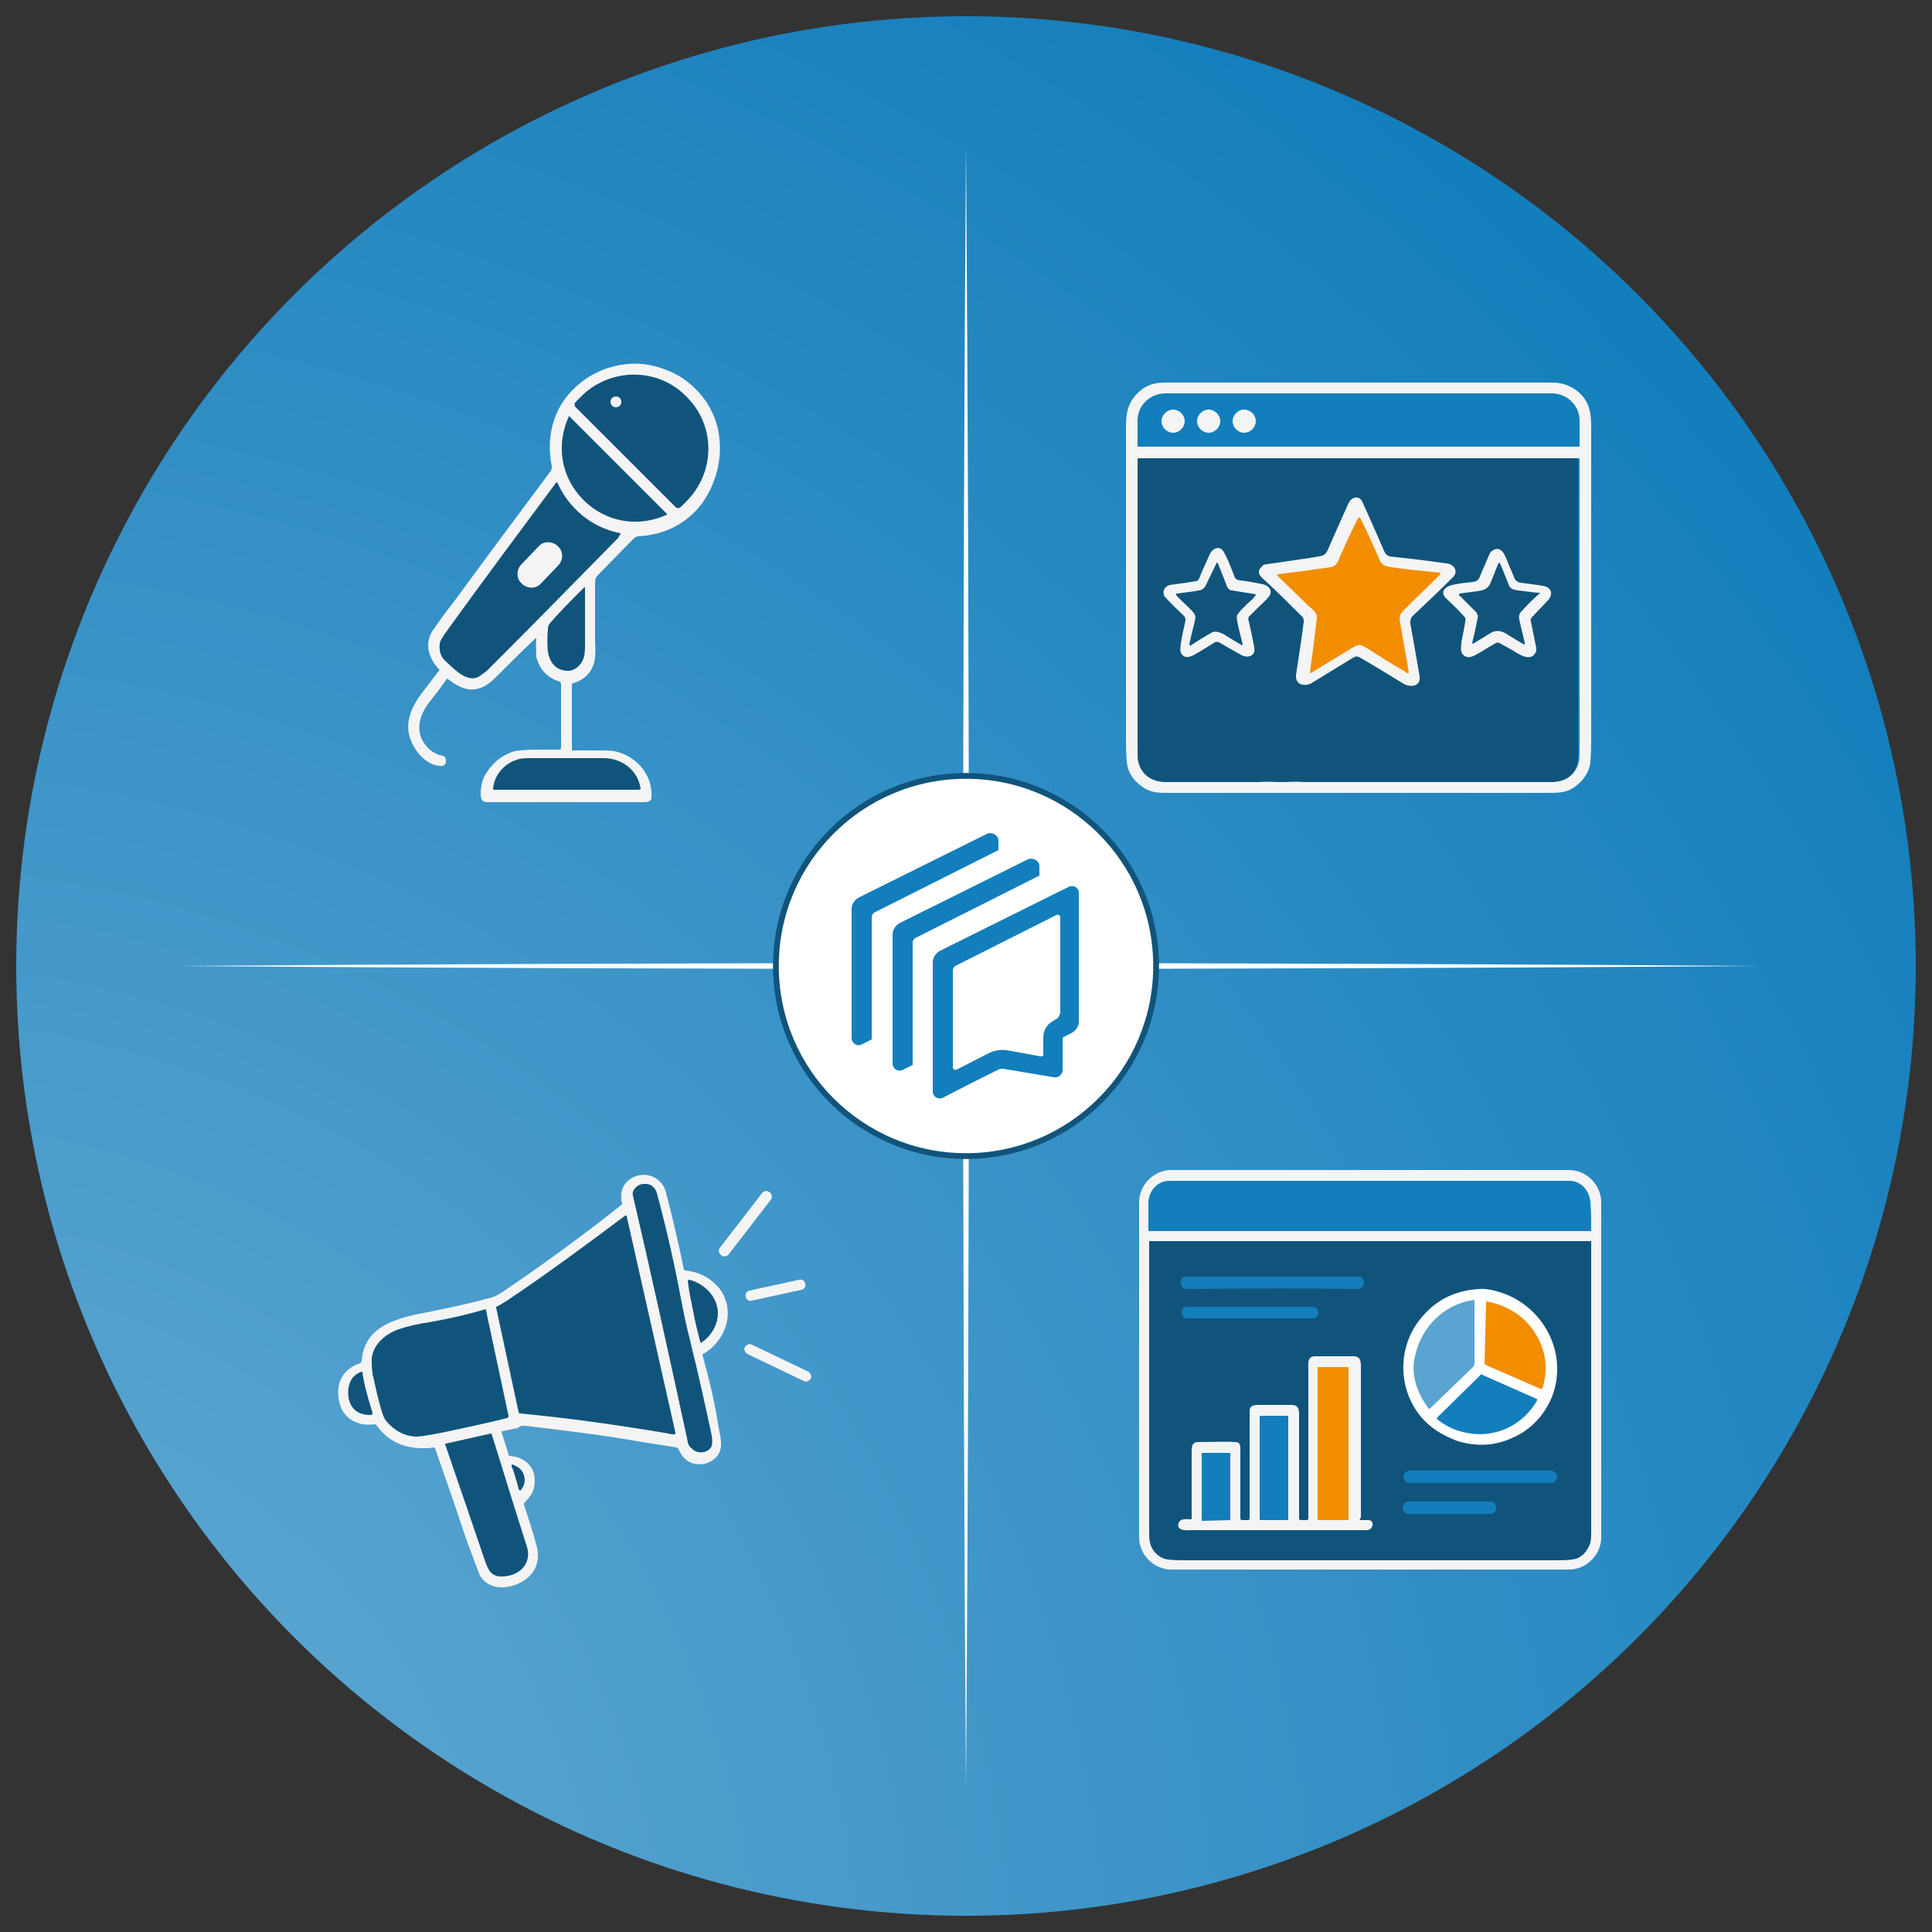 <?xml version="1.0" encoding="UTF-8"?> <svg xmlns="http://www.w3.org/2000/svg" xmlns:xlink="http://www.w3.org/1999/xlink" version="1.1" id="Layer_1" x="0px" y="0px" viewBox="0 0 250 250" xml:space="preserve"><rect x="0" y="0" width="250" height="250" fill="#333333" stroke="none"/> <g> <defs> <circle id="SVGID_1_" cx="125" cy="125" r="122.9"></circle> </defs> <clipPath id="SVGID_00000025431335369491183370000008808483948553867931_"> <use xlink:href="#SVGID_1_" overflow="visible"></use> </clipPath> <g clip-path="url(#SVGID_00000025431335369491183370000008808483948553867931_)"> <radialGradient id="XMLID_00000075160804363601257180000001969617450237820837_" cx="-16.567" cy="259.545" r="314.941" gradientUnits="userSpaceOnUse"> <stop offset="0.208" style="stop-color:#59A4D0"></stop> <stop offset="1" style="stop-color:#137EBC"></stop> </radialGradient> <rect id="XMLID_00000020374584697372148850000014478197756475998121_" x="-5.1" y="-3.5" fill="url(#XMLID_00000075160804363601257180000001969617450237820837_)" width="259" height="257.1"></rect> </g> </g> <path fill="#11547B" d="M200.8,101.4h-50.3c-1.8,0-3.3-1.5-3.3-3.3V58.7h57V98C204.2,99.9,202.7,101.4,200.8,101.4z"></path> <g> <path fill="#F4F4F4" d="M175.8,49.5c15.3,0,23.6,0,25,0c1.3,0,2.4,0.4,3.3,1.1c1.5,1.2,1.8,2.7,1.8,4.6c0,4.8,0,18.3,0,40.6 c0,1.8-0.1,3-0.2,3.4c-0.3,1.1-1.1,2.1-2.2,2.8c-1,0.6-1.9,0.6-3.3,0.6c-5,0-30.7,0-37,0c-0.4,0-0.7-0.3-0.7-0.7l0,0 c0-0.4,0.3-0.7,0.7-0.7c5.3,0,31.2,0,37.6,0c1.7,0,3.1-0.9,3.5-2.6c0.1-0.3,0.1-1,0.1-2.1c0-0.7,0-13,0-37.1c0,0,0-0.1-0.1-0.1 c-5.7,0-15.2,0-28.5,0c-13.3,0-22.8,0-28.5,0c0,0-0.1,0-0.1,0.1c0,24,0,36.4,0,37.1c0,1.2,0,1.9,0.1,2.1c0.4,1.7,1.8,2.6,3.5,2.6 c6.4,0,12.3,0,17.6,0c0.4,0,0.7,0.3,0.7,0.7l0,0c0,0.4-0.3,0.7-0.7,0.7c-6.3,0-12,0-17,0c-1.4,0-2.3,0-3.3-0.6 c-1.1-0.7-1.9-1.6-2.2-2.8c-0.1-0.4-0.2-1.5-0.2-3.4c0-22.3,0-35.9,0-40.6c0-1.9,0.3-3.3,1.8-4.6c0.9-0.8,2-1.1,3.3-1.1 C152.2,49.5,160.5,49.5,175.8,49.5L175.8,49.5z"></path> <path fill="#F4F4F4" d="M175.8,49.7c8.9,0,19.7,0,25,0c2.5,0,4.7,1.8,4.7,4.4c0,22.2,0,36.4,0,42.6c0,0.2,0,0.7,0,1.4 c0,1.8-1.3,3.3-3,3.9c-0.5,0.2-1.2,0.2-2.3,0.2c-5.1,0-30.8,0-37,0c-0.3,0-0.5-0.2-0.6-0.5l0,0c-0.1-0.2,0.1-0.5,0.4-0.5 c0.9-0.1,1.8,0,2.7,0c2.2,0,27.4,0,35.4,0c1.5,0,2.9-1,3.3-2.4c0.1-0.3,0.2-0.9,0.2-1.7c0-13.6,0-25.8,0-36.6c0-0.3,0-0.8,0-1.2 c0-0.2-0.2-0.4-0.4-0.4c-10.5,0-19.9,0-28.4,0c-8.5,0-17.9,0-28.4,0c-0.2,0-0.4,0.2-0.4,0.4c0,0.4,0,0.9,0,1.2c0,10.8,0,23,0,36.6 c0,0.8,0.1,1.4,0.2,1.7c0.5,1.4,1.9,2.4,3.3,2.4c8,0,13.2,0,15.4,0c0.9,0,1.8-0.1,2.7,0c0.3,0,0.4,0.3,0.4,0.5l0,0 c-0.1,0.3-0.3,0.5-0.6,0.5c-6.2,0-11.9,0-17,0c-1.1,0-1.8-0.1-2.3-0.2c-1.6-0.6-2.9-2.1-3-3.9c0-0.7,0-1.2,0-1.4 c0-6.2,0-20.4,0-42.6c0-2.6,2.2-4.5,4.7-4.4C156,49.8,166.8,49.7,175.8,49.7L175.8,49.7z"></path> <path fill="#F4F4F4" d="M147.5,58.1c-0.3,0-0.6-0.3-0.6-0.6v-3.1c0-2,1.7-3.7,3.8-3.7h50c2.1,0,3.8,1.7,3.8,3.7v3.1 c0,0.3-0.3,0.6-0.6,0.6H147.5L147.5,58.1z"></path> <path fill="#137EBC" d="M147.3,57.8c-0.1,0-0.1-0.1-0.1-0.1v-3.3c0-1.9,1.6-3.5,3.6-3.5h50c2,0,3.6,1.6,3.6,3.5v3.3 c0,0.1-0.1,0.1-0.1,0.1H147.3L147.3,57.8z"></path> <path fill="#137EBC" d="M175.8,51.1c1.9,0,4.3,0,7.1,0c5.7,0,11.4,0,17.2,0c1,0,1.6,0.1,1.9,0.2c1.3,0.5,2.1,1.7,2.1,3.1 c0,1.2,0,2.2,0,3.1c0,0.1-0.1,0.1-0.1,0.1c-9.9,0-14.8,0-28.3,0c-13.4,0-18.4,0-28.3,0c-0.1,0-0.1-0.1-0.1-0.1c0-0.9,0-1.9,0-3.1 c0-1.4,0.7-2.6,2.1-3.1c0.3-0.1,0.9-0.2,1.9-0.2c5.8,0,11.6,0,17.2,0C171.5,51.1,173.9,51.1,175.8,51.1L175.8,51.1z"></path> <path fill="#F4F4F4" d="M153.3,54.5c0,0.8-0.7,1.5-1.5,1.5s-1.5-0.7-1.5-1.5c0-0.8,0.7-1.5,1.5-1.5S153.3,53.7,153.3,54.5 L153.3,54.5z"></path> <path fill="#F4F4F4" d="M157.9,54.5c0,0.8-0.7,1.5-1.5,1.5s-1.5-0.7-1.5-1.5c0-0.8,0.7-1.5,1.5-1.5S157.9,53.7,157.9,54.5 L157.9,54.5z"></path> <path fill="#F4F4F4" d="M162.5,54.5c0,0.8-0.7,1.5-1.5,1.5c-0.8,0-1.5-0.7-1.5-1.5c0-0.8,0.7-1.5,1.5-1.5 C161.8,53,162.5,53.7,162.5,54.5L162.5,54.5z"></path> <path fill="#F4F4F4" d="M153.1,54.5c0,0.7-0.6,1.3-1.3,1.3c-0.7,0-1.3-0.6-1.3-1.3c0-0.7,0.6-1.3,1.3-1.3 C152.5,53.2,153.1,53.8,153.1,54.5L153.1,54.5z"></path> <path fill="#F4F4F4" d="M157.7,54.5c0,0.7-0.6,1.3-1.3,1.3c-0.7,0-1.3-0.6-1.3-1.3c0-0.7,0.6-1.3,1.3-1.3 C157.1,53.2,157.7,53.8,157.7,54.5L157.7,54.5z"></path> <path fill="#F4F4F4" d="M162.3,54.5c0,0.7-0.6,1.3-1.3,1.3c-0.7,0-1.3-0.6-1.3-1.3c0-0.7,0.6-1.3,1.3-1.3 C161.7,53.2,162.3,53.8,162.3,54.5L162.3,54.5z"></path> <path fill="#F4F4F4" d="M152.9,54.6c0,0.6-0.5,1.1-1.1,1.1c-0.6,0-1.1-0.5-1.1-1.1s0.5-1.1,1.1-1.1 C152.4,53.5,152.9,53.9,152.9,54.6L152.9,54.6z"></path> <path fill="#F4F4F4" d="M161,53.4c0.6,0,1.1,0.5,1.1,1.1c0,0.6-0.5,1.1-1.1,1.1c-0.6,0-1.1-0.5-1.1-1.1 C159.9,54,160.4,53.5,161,53.4L161,53.4z"></path> <path fill="#F4F4F4" d="M187.2,72.9c0.9,0.1,1.6,1,0.8,1.8c-0.4,0.4-2.1,2.1-5.2,5c-0.3,0.3-0.3,0.6-0.3,1c0.5,2.8,0.9,5,1.2,6.8 c0.2,1.4-1.3,1.5-2.2,0.9c-2.3-1.4-4.1-2.5-5.5-3.3c-0.3-0.2-0.6-0.2-0.9,0c-1,0.6-2.8,1.7-5.4,3.3c-0.9,0.5-2.1,0.2-2-1 c0.1-0.8,0.5-3.1,1-6.9c0-0.3,0-0.5-0.2-0.7c-1.4-1.4-2.9-2.9-4.5-4.4c-0.6-0.6-1.7-1.2-0.7-2.1c0.1-0.2,0.4-0.3,0.7-0.3 c4-0.6,6.4-0.9,7.1-1.1c0.3-0.1,0.5-0.3,0.7-0.7c0,0,0.9-2.1,2.7-6.1c0.4-0.8,1.4-1.1,1.8-0.1c1.6,3.5,2.5,5.7,2.8,6.4 c0.1,0.3,0.4,0.5,0.7,0.6C184.6,72.5,187,72.9,187.2,72.9L187.2,72.9z"></path> <path fill="#F4F4F4" d="M181.8,88.3c-0.3-0.2-0.7-0.5-1.2-0.7c-0.1,0-0.1-0.1-0.2-0.1c-0.4-0.3-0.8-0.5-1.2-0.7 c-1.7-1-2.7-1.6-3.1-1.9c-0.5-0.3-0.9,0-1.4,0.3c-1.6,1-3,1.8-4.3,2.6c-0.4,0.3-0.8,0.5-1.1,0.6c-0.4,0.1-1.2,0-1.2-0.6 c0-0.2,0-0.4,0-0.6c0.1-0.8,0.4-2.9,1-6.1c0.1-0.5,0.2-0.9-0.1-1.4c0,0,0,0,0,0l-4.7-4.7c0,0-0.1,0-0.1-0.1c-0.3-0.2-1-0.7-0.8-1.1 c0.3-0.8,1.4-0.7,2-0.8c1.6-0.3,3.9-0.5,5.8-0.9c0.7-0.1,1-0.8,1.2-1.3c1.1-2.4,1.9-4.3,2.6-5.8c0-0.1,0.1-0.2,0.2-0.3 c0.5-0.3,0.9-0.2,1.1,0.3c0.2,0.5,1.2,2.6,2.8,6.3c0.4,0.9,1,0.8,1.9,1c2.1,0.3,3.6,0.5,4.7,0.7c0.5,0.1,1.4,0.1,1.8,0.3 c0.5,0.3,0.6,0.7,0.3,1.2c0,0,0,0-0.1,0.1l-0.4,0.3c0,0-0.1,0-0.1,0.1c-0.3,0.3-0.5,0.6-0.7,0.8c-0.5,0.6-1.2,1.2-1.8,1.7 c-0.4,0.4-0.8,0.8-1.2,1.1c-0.6,0.5-1,0.9-1.2,1.1c-0.1,0.1-0.2,0.3-0.2,0.6c0,0,0,0.1,0,0.2c0.2,1.5,0.6,3,0.8,4.6 c0.2,1.1,0.3,1.7,0.3,2c0.1,0.4,0.1,0.8,0.1,1c0,0.3-0.2,0.5-0.6,0.5c-0.5,0.1-0.8,0-1-0.1C181.9,88.4,181.9,88.4,181.8,88.3 L181.8,88.3z"></path> <path fill="#F38D00" d="M186.3,74.1c0.1,0,0.1,0.1,0.1,0.2c-1.6,1.6-3.2,3.1-4.8,4.7c-0.7,0.7-0.5,1.2-0.3,2.2c0.3,2,0.7,3.9,1,5.8 c0,0.1-0.1,0.1-0.1,0.1c-0.2,0-0.3-0.1-0.4-0.2c-1.6-0.9-3.3-2-5.2-3.2c-0.5-0.3-0.9-0.3-1.4,0c-1.5,0.9-3.3,2-5.6,3.4 c-0.1,0-0.1,0-0.1-0.1c0.3-2.1,0.6-4.4,0.9-7c0.1-0.8-0.8-1.3-1.2-1.7c-1.6-1.6-2.9-2.8-3.9-3.8c-0.1-0.1,0-0.2,0.1-0.2 c2.5-0.3,4.7-0.6,6.7-0.9c0.8-0.1,1-0.6,1.3-1.4c0.5-1.1,1.2-2.7,2.2-4.7c0.1-0.1,0.1-0.3,0.2-0.3c0.1-0.1,0.2-0.1,0.2,0 c0.8,1.5,1.6,3.4,2.6,5.6c0.3,0.6,0.8,0.7,1.5,0.8C182.1,73.7,184.2,73.9,186.3,74.1L186.3,74.1z"></path> <path fill="#F4F4F4" d="M156.5,71.8c0.4-0.9,1.4-1.3,1.9-0.3c0.4,0.7,0.8,1.7,1.3,3c0.1,0.4,0.4,0.6,0.8,0.6 c0.9,0.1,1.9,0.3,2.9,0.5c0.9,0.2,1.4,1,0.7,1.7c-0.1,0.2-0.9,0.9-2.4,2.4c0,0-0.1,0.1-0.1,0.1c-0.1,0.2-0.1,0.4,0,0.6 c0.2,1,0.5,2.2,0.7,3.4c0.2,1-0.7,1.4-1.6,1c-0.2-0.1-1.1-0.6-2.8-1.6c-0.3-0.2-0.6-0.2-1,0.1c-0.8,0.5-1.6,1-2.5,1.5 c-0.2,0.1-0.7,0.3-1,0.2c-0.8-0.3-0.7-1-0.6-1.7c0.1-0.7,0.3-1.7,0.6-3c0-0.2,0-0.4-0.2-0.6c-0.8-0.8-1.6-1.5-2.3-2.3 c-0.2-0.2-0.3-0.3-0.3-0.5c-0.2-0.6,0.3-1.1,0.8-1.2c0.5-0.1,1.7-0.2,3.3-0.5c0.3,0,0.4-0.2,0.5-0.4 C155.4,74.2,155.9,73.2,156.5,71.8L156.5,71.8z"></path> <path fill="#F4F4F4" d="M198.2,79.9c-0.1,0.1-0.2,0.3-0.1,0.5c0.2,1,0.4,2,0.6,3c0.1,0.4,0.2,0.8-0.1,1.2c-0.4,0.6-1.1,0.5-1.7,0.2 c-0.8-0.5-1.7-1-2.6-1.5c-0.3-0.2-0.6-0.2-0.9,0c-0.9,0.5-1.6,1-2.2,1.3c-0.7,0.4-1.3,0.7-1.9,0.1c-0.4-0.4-0.2-1.2-0.2-1.6 c0.2-1,0.4-1.9,0.5-2.7c0.1-0.3,0-0.5-0.2-0.7c-1.1-1.2-1.9-1.9-2.3-2.3c-0.8-0.8-0.1-1.5,0.8-1.7c0.8-0.2,1.8-0.3,2.7-0.4 c0.8-0.1,0.8-0.5,1.1-1.2c0.4-0.9,0.7-1.6,1-2.3c0.1-0.3,0.3-0.5,0.5-0.6c1-0.6,1.5,0.5,1.8,1.3c0.3,0.8,0.7,1.6,1,2.4 c0.1,0.2,0.3,0.4,0.7,0.5c0.7,0.1,1.7,0.2,2.9,0.4c1.3,0.2,1.4,1.2,0.6,2C199.4,78.6,198.7,79.4,198.2,79.9L198.2,79.9z"></path> <path fill="#F4F4F4" d="M153.6,79.9c0-0.1-0.1-0.2-0.1-0.3c-0.3-0.4-0.8-0.7-1.1-1.1c-0.5-0.5-0.9-1-1.4-1.4 c-0.7-0.6-0.1-1.1,0.5-1.2c1.6-0.2,2.7-0.4,3.3-0.5c0.4-0.1,0.6-0.4,0.7-0.7c0.4-0.9,0.8-1.8,1.2-2.8c0.1-0.3,0.3-0.5,0.6-0.7 c0.3-0.2,0.8,0.2,0.9,0.5c0.3,0.7,0.8,1.7,1.3,3c0.1,0.3,0.3,0.5,0.6,0.6c0.9,0.3,1.8,0.4,2.7,0.6c0.1,0,0.1,0,0.2,0 c0.7,0,1.7,0.4,1.1,1.3c0,0,0,0,0,0l-2.6,2.6c0,0,0,0.1-0.1,0.1c0,0.2-0.1,0.4,0,0.6c0,0.3,0.3,1.5,0.7,3.5 c0.1,0.5-0.1,0.7-0.5,0.9c-0.2,0.1-0.5,0-0.9-0.3c-1.1-0.6-2-1.1-2.7-1.5c-0.3-0.2-0.6-0.2-1,0c-0.8,0.5-1.6,1-2.4,1.5 c-0.1,0.1-0.4,0.2-0.8,0.3c-0.1,0-0.1,0-0.2,0c-0.5-0.2-0.7-0.5-0.6-1c0.4-2.1,0.6-3.2,0.7-3.5C153.7,80.2,153.7,80.1,153.6,79.9 L153.6,79.9z"></path> <path fill="#F4F4F4" d="M190.8,84.6c-0.7,0.4-1.5-0.1-1.4-0.9c0.2-1.1,0.4-2.2,0.6-3.2c0.1-0.4,0-0.8-0.4-1.1 c-0.9-0.9-1.6-1.6-2.2-2.2c-0.6-0.7-0.1-1.2,0.6-1.3c1-0.2,1.9-0.3,2.8-0.5c0.7-0.1,0.9-0.4,1.1-1c0.3-0.8,0.7-1.6,1.2-2.6 c0.1-0.2,0.3-0.4,0.4-0.5c0.2-0.1,0.4-0.1,0.5,0c0.3,0.2,0.5,0.4,0.6,0.8c0.7,1.8,1.2,2.8,1.3,3c0.1,0.2,0.4,0.4,0.9,0.5 c0.1,0,0.8,0.1,2.2,0.4c0.3,0,0.9,0,1.1,0.2c0.5,0.4,0.5,0.8,0,1.3c-0.2,0.2-0.5,0.5-0.8,0.8c-0.4,0.4-0.6,0.6-0.8,0.8 c-0.3,0.3-0.5,0.6-0.8,0.8c-0.2,0.1-0.2,0.4-0.2,0.7c0,0.2,0.2,1.2,0.6,3c0.1,0.6,0.2,1-0.4,1.3c-0.5,0.2-1.4-0.4-1.9-0.7 c-0.3-0.2-0.9-0.5-1.6-0.9c-0.3-0.2-0.6-0.3-1-0.2c0,0-0.1,0-0.1,0.1C192.9,83.4,192,83.9,190.8,84.6L190.8,84.6z"></path> <path fill="#11547B" d="M157.4,72.9c0-0.1,0.2-0.1,0.2,0c0.3,0.8,0.7,1.7,1.1,2.8c0.1,0.3,0.3,0.6,0.6,0.7c0,0,0.1,0,0.1,0l3.1,0.5 c0,0,0.1,0.1,0,0.1c-0.2,0.2-0.3,0.4-0.4,0.5c-1,0.9-1.6,1.5-1.8,1.8c-0.3,0.3-0.3,0.6-0.2,1.1c0.2,1.1,0.5,2.1,0.7,3 c0,0,0,0.1-0.1,0.1c-0.7-0.4-1.5-0.9-2.3-1.4c-0.4-0.2-1-0.5-1.5-0.3c-1.1,0.6-2,1.2-2.8,1.7c-0.1,0.1-0.2,0-0.2-0.1 c0.2-1.1,0.5-2.1,0.7-3c0.2-0.7,0-1-0.5-1.5c-1-1-1.7-1.6-1.9-1.9c-0.1-0.1,0-0.2,0.1-0.2c1.5-0.2,2.3-0.3,2.3-0.3 c0.4-0.1,0.8-0.1,0.9-0.2c0.2-0.1,0.4-0.3,0.5-0.5L157.4,72.9L157.4,72.9z"></path> <path fill="#11547B" d="M188.8,77c0-0.1,0-0.1,0.1-0.2c1.5-0.2,2.4-0.3,2.8-0.4c0.5-0.1,0.9-0.4,1.1-0.8c0.4-0.9,0.7-1.8,1.1-2.7 c0-0.1,0.2-0.1,0.2,0c0,0,0.4,0.9,1.1,2.7c0.2,0.6,0.6,0.7,1.2,0.8c1.1,0.1,2,0.3,2.8,0.3c0.1,0,0.1,0.1,0,0.1 c-0.9,0.8-1.7,1.6-2.4,2.4c-0.2,0.2-0.3,0.6-0.2,1c0.4,1.8,0.7,2.8,0.7,3.1c0,0,0,0.1-0.1,0.1c-0.7-0.4-1.5-0.9-2.3-1.4 c-0.7-0.4-1.3-0.5-2-0.1c-0.8,0.5-1.6,1-2.3,1.4c0,0-0.1,0-0.1-0.1c0.3-1.2,0.5-2.2,0.7-3.2c0.1-0.3,0-0.5-0.2-0.8 c0,0-0.7-0.7-2.1-2.1C188.9,77.2,188.8,77.1,188.8,77L188.8,77z"></path> </g> <g> <path fill="#FFFFFF" d="M125,18.7c0.5,68.1,0.5,144.6,0,212.7C124.5,163.2,124.5,86.8,125,18.7L125,18.7z"></path> </g> <g> <path fill="#FFFFFF" d="M227.4,125c-65.6,0.5-139.2,0.5-204.8,0C88.2,124.5,161.8,124.5,227.4,125L227.4,125z"></path> </g> <circle fill="#FFFFFF" stroke="#11547B" stroke-width="0.75" stroke-miterlimit="10" cx="125" cy="125" r="24.6"></circle> <g> <path fill="#F4F4F4" d="M207.2,198.9c0,2.3-1.9,4.2-4.2,4.2h-51.4c-2.3,0-4.2-1.9-4.2-4.2v-43.3c0-2.3,1.9-4.2,4.2-4.2H203 c2.3,0,4.2,1.9,4.2,4.2V198.9L207.2,198.9z"></path> <path fill="#F4F4F4" d="M207,199c0,2.2-1.8,3.9-4,3.9l-51.5-0.1c-2.2,0-3.9-1.8-3.9-4l0.1-43.3c0-2.2,1.8-3.9,4-3.9l51.5,0.1 c2.2,0,3.9,1.8,3.9,4L207,199L207,199z"></path> <g> <defs> <path id="SVGID_00000088840201614648647000000012764481976189862565_" d="M204.5,159.3l1.4,0c0.2-0.5,0.2-1.2,0.2-2 c0-1.2,0-1.8,0-2c-0.2-1.2-0.9-2.1-1.9-2.5c-0.6-0.2-1.4-0.2-2.1-0.2c-2.3,0-4.4,0-6.4,0c-11,0-25.7,0-44,0 c-0.6,0-1.1,0.2-1.7,0.5c-1,0.5-1.4,1.6-1.4,2.7c0,0.9,0,2.1-0.1,3.4c0,0.2,0.1,0.3,0.3,0.3c2,0.1,4,0.2,5.7,0.1 c2.8-0.1,5.4,0,8.6,0c12.1,0,23.8,0,34.9,0c1.9,0,3.7,0,5.4-0.1C203.8,159.5,204.2,159.4,204.5,159.3L204.5,159.3z"></path> </defs> <clipPath id="SVGID_00000066499297002326996270000017164906985084519084_"> <use xlink:href="#SVGID_00000088840201614648647000000012764481976189862565_" overflow="visible"></use> </clipPath> <path clip-path="url(#SVGID_00000066499297002326996270000017164906985084519084_)" fill="none" stroke="#354A6B" stroke-width="0" stroke-miterlimit="10" d=" M205.9,159.3c0-1.2,0-2.5,0-3.7c0-1.5-1.1-2.8-2.7-2.8c-20.6,0-37.9,0-51.8,0c-1.6,0-2.7,1.4-2.7,2.9c0,1.2,0,2.4,0,3.5 c0,0,0,0.1,0.1,0.1l55.8,0"></path> </g> <path fill="#F4F4F4" d="M205.9,159.3c0-1.2,0-2.5,0-3.7c0-1.5-1.1-2.8-2.7-2.8c-20.6,0-37.9,0-51.8,0c-1.6,0-2.7,1.4-2.7,2.9 c0,1.2,0,2.4,0,3.5c0,0,0,0.1,0.1,0.1l55.8,0c-0.4,0.1-0.7,0.2-1.1,0.2c-1.6,0.1-3.4,0.1-5.4,0.1c-11.2,0-22.8,0-34.9,0 c-3.3,0-5.9-0.1-8.6,0c-1.7,0-3.7,0-5.7-0.1c-0.2,0-0.3-0.2-0.3-0.3c0-1.4,0-2.5,0.1-3.4c0-1.1,0.5-2.1,1.4-2.7 c0.6-0.3,1.2-0.5,1.7-0.5c18.3,0,33,0,44,0c2,0,4.1,0,6.4,0c0.7,0,1.5,0,2.1,0.2c1.1,0.4,1.7,1.3,1.9,2.5c0,0.2,0,0.8,0,2 C206.1,158.1,206,158.8,205.9,159.3L205.9,159.3z"></path> <path fill="#137EBC" d="M205.9,159.3l-1.4,0l-55.8,0c0,0-0.1,0-0.1-0.1c0-1.2,0-2.3,0-3.5c0-1.5,1.1-2.9,2.7-2.9 c13.9,0,31.2,0,51.8,0c1.5,0,2.6,1.3,2.7,2.8C205.9,156.8,205.9,158,205.9,159.3L205.9,159.3z"></path> <path fill="#F4F4F4" d="M177.3,160.3c14.3,0,22.1,0,23.6,0c2.1,0,3.7,0,4.9,0.1c0.1,0,0.2,0.1,0.2,0.3c0,5.4,0,18.1,0,38.3 c0,1.7-1.4,3-3.1,3.1c-0.2,0-2.3,0-6.3,0c-7.1,0-13.6,0-19.4,0c-5.8,0-12.3,0-19.4,0c-4,0-6.1,0-6.3,0c-1.7-0.1-3.1-1.4-3.1-3.1 c0-20.2,0-32.9,0-38.3c0-0.1,0.1-0.3,0.2-0.3c1.2,0,2.8-0.1,4.9-0.1C155.1,160.3,163,160.3,177.3,160.3L177.3,160.3z"></path> <path fill="#11547B" d="M177.3,160.6c11.9,0,21.4,0,28.5,0c0.1,0,0.1,0,0.1,0.1c0,17.1,0,29.6,0,37.5c0,0.3,0,1-0.1,1.4 c-0.3,0.9-0.8,1.6-1.6,2c-0.4,0.2-1.2,0.3-2.6,0.3c-2.3,0-10.4,0-24.3,0c-13.9,0-22,0-24.3,0c-1.4,0-2.2-0.1-2.6-0.3 c-0.8-0.4-1.4-1.1-1.6-2c-0.1-0.4-0.1-1-0.1-1.4c0-8,0-20.5,0-37.5c0-0.1,0-0.1,0.1-0.1C155.9,160.6,165.4,160.6,177.3,160.6 L177.3,160.6z"></path> <g> <defs> <path id="SVGID_00000179610057235303251320000003891649207405684413_" d="M153.6,165.2c-0.5,0-0.8,0.3-0.8,0.8 c0,0.6,0.3,0.9,1,0.9c8.2-0.1,15.4-0.1,21.8,0c0.4,0,0.8-0.3,0.9-0.7l0-0.1c0.1-0.4-0.2-0.8-0.7-0.8l-2.7,0L153.6,165.2 L153.6,165.2z"></path> </defs> <clipPath id="SVGID_00000163772815792050791950000014236947717944149662_"> <use xlink:href="#SVGID_00000179610057235303251320000003891649207405684413_" overflow="visible"></use> </clipPath> <line clip-path="url(#SVGID_00000163772815792050791950000014236947717944149662_)" fill="none" stroke="#B5CADE" stroke-width="0" stroke-miterlimit="10" x1="173.1" y1="165.2" x2="153.6" y2="165.2"></line> </g> <polygon fill="#C4D3DE" points="173.1,165.2 153.6,165.2 173.1,165.2 "></polygon> <path fill="#137EBC" d="M153.6,165.2l19.5,0l2.7,0c0.4,0,0.7,0.4,0.7,0.8l0,0.1c-0.1,0.4-0.4,0.7-0.9,0.7c-6.4-0.1-13.7-0.1-21.8,0 c-0.7,0-1-0.3-1-0.9C152.8,165.4,153,165.2,153.6,165.2L153.6,165.2z"></path> <path fill="#FFFFFF" d="M200.8,180.8c-1,2.4-2.8,4.3-5.2,5.3c-2.2,1-4.5,1.1-6.9,0.4c-0.6-0.2-1.3-0.5-2.2-1 c-5.5-3.1-6.5-10.6-2.4-15.2c1.9-2.2,4.3-3.3,7.2-3.5c1.1-0.1,2.3,0.2,3.6,0.7C200.1,169.6,202.9,175.5,200.8,180.8L200.8,180.8z"></path> <path fill="#FFFFFF" d="M200.8,180.2c-0.8,2.4-2.5,4.3-4.8,5.5c-2.1,1-4.3,1.3-6.8,0.7c-0.6-0.1-1.3-0.4-2.2-0.8 c-5.5-2.7-6.9-10-3.1-14.8c1.8-2.2,4-3.5,6.8-3.8c1.1-0.1,2.3,0,3.6,0.5C199.5,169.3,202.6,174.9,200.8,180.2L200.8,180.2z"></path> <path fill="#59A4D0" d="M190.8,168.2C190.8,168.2,190.8,168.2,190.8,168.2l0,8.2c0,0.2-0.1,0.4-0.2,0.5l-5.6,5.4c0,0-0.1,0-0.1,0 c-1.5-1.9-2.4-4.5-1.8-6.8C183.9,171.7,186.9,168.7,190.8,168.2L190.8,168.2z"></path> <path fill="#F38D00" d="M192.3,168.4c1.2,0.2,2.4,0.6,3.5,1.3c1.4,0.8,2.5,2.1,3.2,3.4c1.1,2.1,1.3,4.2,0.6,6.5 c0,0.1-0.2,0.2-0.3,0.1l-7.1-3.1c-0.1,0-0.1-0.1-0.1-0.2L192.3,168.4C192.2,168.4,192.3,168.4,192.3,168.4L192.3,168.4z"></path> <path fill="#59A4D0" d="M185.1,182c-0.1,0.1-0.2,0.1-0.3,0c-0.9-1.2-1.4-2.5-1.6-3.9c-0.1-0.4-0.1-0.8,0-1.2c0.1-0.6,0-1,0.1-1.6 c0.5-2.3,1.7-4.1,3.6-5.4c1.1-0.8,2.3-1.3,3.6-1.5c0.1,0,0.2,0.1,0.2,0.1v7.9c0,0.1-0.1,0.3-0.2,0.4L185.1,182L185.1,182z"></path> <path fill="#137EBC" d="M170.6,169.9c0,0.4-0.3,0.7-0.7,0.7h-16.3c-0.4,0-0.7-0.3-0.7-0.7v-0.1c0-0.4,0.3-0.7,0.7-0.7h16.3 C170.2,169.1,170.6,169.4,170.6,169.9L170.6,169.9L170.6,169.9z"></path> <path fill="#F4F4F4" d="M176,196.7l1.1,0c0.4,0,0.6,0.4,0.5,0.7l0,0c-0.1,0.4-0.4,0.6-0.8,0.6c-7.5,0-15,0-22.5,0 c-0.6,0-2.1,0.2-1.8-0.9c0.2-0.7,1.2-0.5,1.6-0.5c0.1,0,0.1,0,0.1-0.1c0-0.2,0-0.4,0-0.7c0-3.7,0-6.4,0-8c0-0.1,0-0.4,0.1-0.8 c0-0.1,0-0.1,0.1-0.1c0.1-0.2,0.3-0.3,0.6-0.3c1.9,0,3.5-0.1,4.8,0c0.7,0,0.7,0.4,0.7,1.1c0,3,0,5.9,0,8.8c0,0.1,0.1,0.2,0.2,0.2 h0.8c0.1,0,0.2-0.1,0.2-0.2c0-4.6,0-9.3,0-13.9c0-0.7,0.5-0.8,1.1-0.8c0.4,0,1.8,0,4.4,0c0.7,0,0.9,0.5,0.9,1.1c0,3.6,0,8.1,0,13.6 c0,0.1,0.1,0.2,0.2,0.2h0.8c0.1,0,0.2-0.1,0.2-0.2c0-6.1,0-12.5,0-19.3c0-0.7-0.2-1.7,0.9-1.7c0.8,0,2.5,0,5,0 c0.3,0,0.5,0.1,0.7,0.3c0.1,0.1,0.2,0.5,0.2,0.9c0,7.6,0,14.1,0,19.7C175.9,196.6,175.9,196.7,176,196.7L176,196.7z"></path> <path fill="#F4F4F4" d="M177.3,197.7c-1.1,0.3-2.1,0.1-3,0.1c-2.8,0.1-5.2,0.1-7,0.1c-4.4,0-10.1,0-13,0c-0.2,0-0.5,0-1,0 c-0.3,0-0.6-0.2-0.6-0.5c0.1-0.2,0.2-0.4,0.4-0.4c0.6,0,0.9,0,1,0c0.2,0,0.3-0.2,0.3-0.3l0.1-9.2c0-0.2,0.2-0.4,0.4-0.4 c1.4,0,3,0,4.8,0c0.5,0,0.6,0.2,0.6,0.7c0,0.4,0,0.7-0.1,1c0,0.1,0,0.1,0,0.2c0.2,0.8,0,1.8,0,2.6c0.1,2.1,0.1,3.8,0,5.1 c0,0.2,0.2,0.4,0.4,0.4h0.7c0.2,0,0.4-0.2,0.4-0.4c0-2.9,0.1-7.5,0.1-13.8c0-0.3,0.2-0.5,0.5-0.5c3.2,0,4.8,0,4.8,0 c0.4-0.1,0.6,0.2,0.6,0.5c0,1.9,0,6.5,0,13.9c0,0.2,0.2,0.4,0.4,0.4h0.8c0.2,0,0.4-0.2,0.4-0.4c0-0.4,0.1-1.2,0.1-1.7 c-0.1-0.7,0-1.4,0-2.1c0-1.7,0-3.2,0-4.5c0-0.4,0-0.9,0-1.3c0-4,0-7.6,0-10.9c0-0.1,0.1-0.3,0.3-0.3c1.8-0.1,3.6-0.1,5.4,0 c0.2,0,0.4,0.2,0.4,0.4v20.4c0,0.1,0,0.1,0.1,0.1l1.4,0.2c0,0,0,0,0,0c0.3,0.1,0.4,0.3,0.3,0.5 C177.4,197.6,177.4,197.7,177.3,197.7L177.3,197.7z"></path> <path fill="#F38D00" d="M174.5,196.6c0,0.1,0,0.1-0.1,0.1l-3.8,0c-0.1,0-0.1,0-0.1-0.1l0-19.6c0-0.1,0-0.1,0.1-0.1l3.8,0 c0.1,0,0.1,0,0.1,0.1L174.5,196.6L174.5,196.6z"></path> <path fill="#137EBC" d="M186,183.4l5.6-5.5c0.1-0.1,0.2-0.1,0.2,0l7,3.1c0.1,0,0.1,0.1,0.1,0.2c-1.9,3.4-5.8,5.1-9.6,4.1 c-1.3-0.3-2.4-0.9-3.4-1.7C186,183.5,186,183.4,186,183.4L186,183.4z"></path> <path fill="#137EBC" d="M166.7,196.6c0,0.1-0.1,0.1-0.1,0.1h-3.5c-0.1,0-0.1-0.1-0.1-0.1v-13.3c0-0.1,0.1-0.1,0.1-0.1h3.5 c0.1,0,0.1,0.1,0.1,0.1V196.6L166.7,196.6z"></path> <path fill="#137EBC" d="M159.2,196.7C159.2,196.7,159.1,196.8,159.2,196.7l-3.6,0.1c0,0-0.1,0-0.1-0.1l0-8.6c0,0,0-0.1,0.1-0.1 l3.5,0c0,0,0.1,0,0.1,0.1L159.2,196.7L159.2,196.7z"></path> <path fill="#137EBC" d="M201.5,191.1c0,0.4-0.4,0.8-0.8,0.8h-18.3c-0.4,0-0.8-0.4-0.8-0.8v0c0-0.4,0.4-0.8,0.8-0.8h18.3 C201.1,190.3,201.5,190.7,201.5,191.1L201.5,191.1L201.5,191.1z"></path> <path fill="#137EBC" d="M193.6,195.1c0,0.4-0.3,0.8-0.8,0.8h-10.5c-0.4,0-0.8-0.3-0.8-0.8v0c0-0.4,0.3-0.8,0.8-0.8h10.5 C193.3,194.3,193.6,194.6,193.6,195.1L193.6,195.1L193.6,195.1z"></path> </g> <g> <g id="monochrome-dark_00000172402273652565371550000008699762255299418511_"> <g id="Lockup_00000165226502688524350190000007179298252308274616_" transform="translate(120, 95)"> <g id="Icon_00000005966578434815558560000001958570950474881201_"> <path id="Back_00000061449411332058245110000008382193493918140819_" fill-rule="evenodd" clip-rule="evenodd" fill="#137EBC" d=" M7.7,12.9l-16.5,8.2c-0.6,0.3-1,0.9-1,1.5v16.7c0,0.7,0.7,1.2,1.4,0.8l1.2-0.6v0V23.7c0-0.3,0.2-0.6,0.5-0.7l15.9-8h0v-1.2 C9.2,13.1,8.4,12.6,7.7,12.9"></path> <path id="Middle_00000031175981884456273860000016187829157294801301_" fill-rule="evenodd" clip-rule="evenodd" fill="#137EBC" d=" M13,16.2l-16.5,8.2c-0.6,0.3-1,0.9-1,1.5v16.7c0,0.7,0.7,1.2,1.4,0.8l1.2-0.6v0V27c0-0.3,0.2-0.6,0.5-0.7l15.9-8h0v-1.2 C14.5,16.4,13.7,15.9,13,16.2"></path> <path id="Front_00000130638571216105230560000012252514556772314798_" fill-rule="evenodd" clip-rule="evenodd" fill="#137EBC" d=" M17.1,36.2c0,0.3-0.2,0.6-0.5,0.7l-0.3,0.2c-0.8,0.4-1.3,1.2-1.3,2.2l0,2.2c0,0.1-0.1,0.2-0.3,0.2l-4.4-0.8 c-0.8-0.1-1.5,0-2.2,0.3l-4.3,2.2c-0.2,0.1-0.5,0-0.5-0.3V30.6c0-0.3,0.2-0.6,0.5-0.7l12.9-6.5c0.2-0.1,0.5,0,0.5,0.3V36.2z M18.2,19.8L1.7,28c-0.6,0.3-1,0.9-1,1.5v16.7c0,0.7,0.7,1.2,1.4,0.8l3.3-1.7l3.8-1.9c0.2-0.1,0.4-0.1,0.6-0.1l6.6,1.1 c0.6,0.1,1.1-0.4,1.1-0.9l0-4.1c0-0.1,0-0.2,0.1-0.2l1-0.5c0.6-0.3,1-0.9,1-1.5V20.7C19.7,19.9,18.9,19.4,18.2,19.8L18.2,19.8z"></path> </g> </g> </g> </g> <path fill="#F4F4F4" d="M93.1,56.9c-0.1-1.6-0.6-3-1.4-4.4c-0.9-1.6-2.6-3.2-4.1-4c-2.1-1.1-4.2-1.6-6.4-1.4c-3,0.3-5.6,1.6-7.6,3.9 c-2.2,2.5-2.9,6.1-2.2,9.3c0,0.2,0,0.4-0.1,0.6c-4.1,5.5-8.2,11-12.3,16.6c-1.7,2.2-2.6,3.5-2.8,3.8c-1.4,1.8-0.8,3.8,0.6,5.3 c0.1,0.1,0.1,0.2,0,0.2c-0.9,1.2-1.7,2.2-2.3,3c-1.7,2.3-2.4,4.7-0.7,7.2c0.6,0.9,1.3,1.5,2.2,1.9c0.6,0.2,1.7,0.5,1.7-0.4 c0-0.4-0.1-0.7-0.5-0.7c-1.2-0.3-2-1-2.6-2.1c-0.8-1.7-0.1-3.5,1-4.9c0.4-0.5,1.2-1.5,2.2-2.9c0-0.1,0.1-0.1,0.2,0 c1.3,1,2.7,1.7,4.2,1.1c0.7-0.2,1.5-0.9,2-1.4c1.7-1.7,3.4-3.4,5.1-5c0.1,0,0.1,0,0.1,0c-0.1,1.2,0,2,0,2.4c0.4,1.6,1.4,2.7,3,3.2 c0.1,0,0.2,0.2,0.2,0.3v8.3c0,0.1-0.1,0.2-0.2,0.2c-1.1,0-2.1,0-2.9,0c-1.3,0-2.3,0.1-2.9,0.2c-1.7,0.5-3,1.6-3.9,3.2 c-0.3,0.6-0.5,1.4-0.5,2.4c0,0.6,0.2,1,0.8,1c9.9,0,16.7,0,20.3,0c0.5,0,1-0.1,1-0.6c0.2-2.8-1.8-5.2-4.4-5.9 c-0.6-0.2-1.5-0.2-2.9-0.2c-1.2,0-2.1,0-2.9,0c0,0-0.1,0-0.1-0.1v-8.4c0-0.1,0.1-0.2,0.2-0.2c1.3-0.4,2.2-1.2,2.6-2.4 c0.2-0.5,0.3-1.5,0.2-3c0-3,0-5.5,0-7.4c0-0.4,0-0.8,0.3-1.1c0.8-0.8,2.3-2.4,4.7-4.8c0.2-0.2,0.4-0.3,0.6-0.3 c3.4-0.2,6.2-1.6,8.2-4.2C92.6,62.7,93.4,59.6,93.1,56.9z"></path> <path fill="#11547B" d="M74.5,52.7c-0.2-0.2-0.2-0.5,0-0.7l0.7-0.7c3.7-3.7,9.8-3.8,13.5-0.1l0.2,0.2c3.7,3.7,3.7,9.7-0.1,13.5 l-0.7,0.7c-0.2,0.2-0.5,0.2-0.7,0L74.5,52.7L74.5,52.7z"></path> <path fill="#F4F4F4" d="M80.4,52c0,0.4-0.3,0.7-0.7,0.7c-0.4,0-0.7-0.3-0.7-0.7c0-0.4,0.3-0.7,0.7-0.7C80.1,51.3,80.4,51.6,80.4,52 L80.4,52z"></path> <path fill="#11547B" d="M80,60.2c3.9,3.9,6,6,6.3,6.3c0,0,0,0.1,0,0.1c-3.7,1.7-7.9,1-10.8-1.9c-2.9-2.9-3.6-7.1-1.9-10.8 c0-0.1,0.1-0.1,0.1,0C74.1,54.3,76.2,56.4,80,60.2L80,60.2z"></path> <path fill="#11547B" d="M80.3,69.1c-0.1,0.1-0.2,0.3-0.3,0.5c-7.2,7.3-10.6,10.8-13.9,14.1c-1,1-2,2-3,3c-0.2,0.2-0.5,0.4-0.9,0.7 c-1.6,1.2-3.4-0.8-4.5-1.8c-0.7-0.6-0.9-1.4-0.8-2.3c0.1-0.5,0.3-0.7,0.6-1.2C63.1,74.3,68,67.8,72,62.4c0,0,0.1,0,0.1,0 c1.5,3.4,4.5,5.9,8.2,6.6C80.3,69,80.3,69,80.3,69.1L80.3,69.1z"></path> <path fill="#F4F4F4" d="M70,75.5c-0.6,0.7-1.7,0.7-2.4,0.1l-0.1-0.1c-0.7-0.6-0.7-1.7-0.1-2.4l2.3-2.4c0.6-0.7,1.7-0.7,2.4-0.1 l0.1,0.1c0.7,0.6,0.7,1.7,0.1,2.4L70,75.5L70,75.5z"></path> <path fill="#11547B" d="M75.7,76.1c0,0.9,0,3.3,0,7.4c0,0.4,0,1.2-0.2,1.7c-0.3,0.9-1.2,1.7-2.2,1.6c-1.4-0.1-2.2-1.1-2.4-2.5 c-0.1-0.9-0.1-1.9,0-2.9c0-0.3,0.1-0.6,0.3-0.8c1.2-1.4,2.7-2.9,4.4-4.6C75.7,76,75.7,76,75.7,76.1L75.7,76.1z"></path> <path fill="#11547B" d="M82.6,102.2l-16.3,0l-2.4,0c-0.1,0-0.1-0.1-0.1-0.2c0.2-1.8,1.5-3.2,3.1-3.7c0.5-0.2,1.2-0.2,2.2-0.2 c5.9,0,9,0,9.2,0c2.3,0.1,4.2,1.6,4.6,3.9c0,0.1,0,0.1-0.1,0.1C82.8,102.2,82.7,102.2,82.6,102.2L82.6,102.2z"></path> <path fill="#F4F4F4" d="M90.9,175.3c0-0.1,0-0.1,0.1-0.1c3.1-1.8,4.3-5.9,1.9-8.7c-1.1-1.2-2.4-1.9-4.2-2.1c-0.1,0-0.1-0.1-0.2-0.1 c-0.7-3.5-1.5-6.8-2.3-9.9c-0.2-0.9-0.7-1.5-1.3-1.9c-2-1.3-4.8,0.2-4.5,2.6c0,0.2,0,0.4,0.1,0.5c0,0.2,0,0.3-0.2,0.4 c-4.9,3.9-10,7.6-15.3,11.2c-0.6,0.4-1.2,0.7-1.8,0.8c-2.9,0.8-5.9,1.4-8.9,2c-1,0.2-1.9,0.4-3,0.8c-2.6,0.9-4.3,2.5-4.5,5.3 c0,0.1-0.1,0.2-0.2,0.3c-2.5,0.8-3.3,3-2.6,5.4c0.6,1.9,2.5,2.8,4.4,2.5c0.1,0,0.2,0,0.3,0.1c1.5,2.1,3.5,3,6.1,3 c0.3,0,0.7,0,1.3-0.1c0.1,0,0.2,0,0.2,0.1c1.4,4.1,2.5,7.1,3.7,10.8c0.4,1.2,1,2.8,1.8,4.9c0.2,0.6,0.4,1,0.6,1.2 c1.3,1.5,3.5,1.3,5.1,0.4c1.8-1,2.5-2.8,1.9-4.8c-0.5-1.9-1.1-3.6-1.6-5.2c0-0.1,0-0.2,0.1-0.3c0.8-0.8,1.3-1.5,1.3-2.8 c0-1.3-0.6-2.3-1.9-2.9c-0.4-0.2-0.7-0.2-1.3-0.3c-0.1,0-0.2-0.1-0.2-0.2l-0.9-2.9c0,0,0-0.1,0.1-0.1l1.9-0.4c0.1,0,0.1,0,0.2-0.1 l0.3-0.2c0,0,0.1,0,0.1,0c0.3,0,0.7,0,1.3,0.1c5.1,0.6,9.9,1.2,14.3,2c1.8,0.3,3.3,0.5,4.4,0.7c0.1,0,0.2,0.1,0.3,0.2 c0.4,1,1.1,1.7,2,1.9c1,0.2,1.9,0,2.6-0.6c1.3-1,0.9-2.6,0.6-4C92.5,181.4,91.7,178.3,90.9,175.3z"></path> <path fill="#11547B" d="M88.9,186.1c-2.3-10.6-4.6-21.1-7-31.4c-0.2-0.7,0.6-1.5,1.4-1.5c0.8-0.1,1.5,0.4,1.7,1.2 c1.3,4.8,2.3,9.3,3.2,14.1c0.3,1.6,0.7,3.4,1.2,5.4c1,4,1.8,7.7,2.6,11.4c0.2,0.8,0.2,1.4,0.1,1.8c-0.4,1-2,1.1-2.6,0.3 C89.1,187.2,89,186.7,88.9,186.1L88.9,186.1z"></path> <path fill="#F4F4F4" d="M94.3,162.3c-0.2,0.3-0.7,0.4-1,0.1l0,0c-0.3-0.2-0.4-0.7-0.1-1l5.4-7c0.2-0.3,0.7-0.4,1-0.1l0,0 c0.3,0.2,0.4,0.7,0.1,1L94.3,162.3L94.3,162.3z"></path> <path fill="#11547B" d="M80.9,157.3c0.1-0.1,0.2,0,0.2,0.1l6.3,28c0,0.1,0,0.2-0.1,0.2c-0.2,0-0.5,0-0.8-0.1 c-6.5-1.1-12.9-2-19.2-2.6c-0.1,0-0.2-0.1-0.2-0.2l-2.9-13.5c0,0,0,0,0-0.1c0.5-0.2,0.9-0.5,1.4-0.8 C70.4,165.1,75.7,161.2,80.9,157.3L80.9,157.3z"></path> <path fill="#F4F4F4" d="M104.2,166.1c0.1,0.4-0.1,0.7-0.5,0.8l-6.4,1.4c-0.4,0.1-0.7-0.1-0.8-0.5l0,0c-0.1-0.4,0.1-0.7,0.5-0.8 l6.4-1.4C103.8,165.5,104.1,165.7,104.2,166.1L104.2,166.1L104.2,166.1z"></path> <path fill="#11547B" d="M92.8,169.1c0.4,1.7-0.5,3.6-2,4.6c-0.1,0.1-0.2,0-0.2-0.1c-0.4-1.5-0.7-2.8-0.9-3.9c-0.2-1-0.5-2.3-0.7-3.9 c0-0.1,0.1-0.2,0.2-0.2C90.8,166,92.4,167.3,92.8,169.1L92.8,169.1z"></path> <path fill="#11547B" d="M62.9,169.6l2.9,13.6c0,0.1,0,0.2-0.2,0.3c-1.6,0.4-4.2,1-8,1.8c-2,0.4-3.2,0.6-3.8,0.6 c-1.6-0.1-2.8-0.8-3.9-2.1c-0.2-0.3-0.4-0.8-0.6-1.5c-0.4-1.4-0.7-2.7-1-4.1c-0.2-0.8-0.2-1.6-0.2-2.4c0.2-1.9,1.8-3.2,3.5-3.8 c1.2-0.4,2.5-0.7,3.9-0.9c2.3-0.4,4.6-0.9,7-1.6C62.8,169.4,62.9,169.4,62.9,169.6L62.9,169.6z"></path> <path fill="#F4F4F4" d="M104.9,178.4c-0.2,0.3-0.6,0.5-0.9,0.3l-7.3-3.5c-0.3-0.2-0.5-0.6-0.3-0.9l0,0c0.2-0.3,0.6-0.5,0.9-0.3 l7.3,3.5C104.9,177.7,105.1,178.1,104.9,178.4L104.9,178.4L104.9,178.4z"></path> <path fill="#11547B" d="M46.8,177.5c0.1,0,0.1,0,0.1,0.1c0.2,1.5,0.7,3.3,1.3,5.2c0,0.1,0,0.1,0,0.1c0,0.1-0.1,0.2-0.3,0.2 c-1.6,0-2.5-0.8-2.8-2.2C44.9,179.4,45.3,178,46.8,177.5L46.8,177.5z"></path> <path fill="#11547B" d="M57.6,186.9c0-0.1,0-0.1,0.1-0.1l5.8-1.3c0,0,0.1,0,0.1,0c1.5,4.8,3,9.7,4.6,14.7c0.2,0.7,0.2,1.3-0.1,2 c-0.5,1.2-1.9,1.8-3.2,1.8c-1.3,0-1.7-0.8-2.1-1.9C61.2,197.4,59.5,192.4,57.6,186.9L57.6,186.9z"></path> <path fill="#11547B" d="M67.8,190.9c0.2,0.7,0.1,1.3-0.4,1.9c0,0.1-0.1,0.1-0.2,0c0,0-0.1-0.1-0.1-0.2c-0.1-0.4-0.2-0.8-0.4-1.4 c-0.2-0.6-0.3-1.1-0.5-1.4c0-0.1,0-0.1,0-0.2c0-0.1,0.1-0.1,0.1-0.1C67.1,189.8,67.6,190.2,67.8,190.9L67.8,190.9z"></path> </svg> 